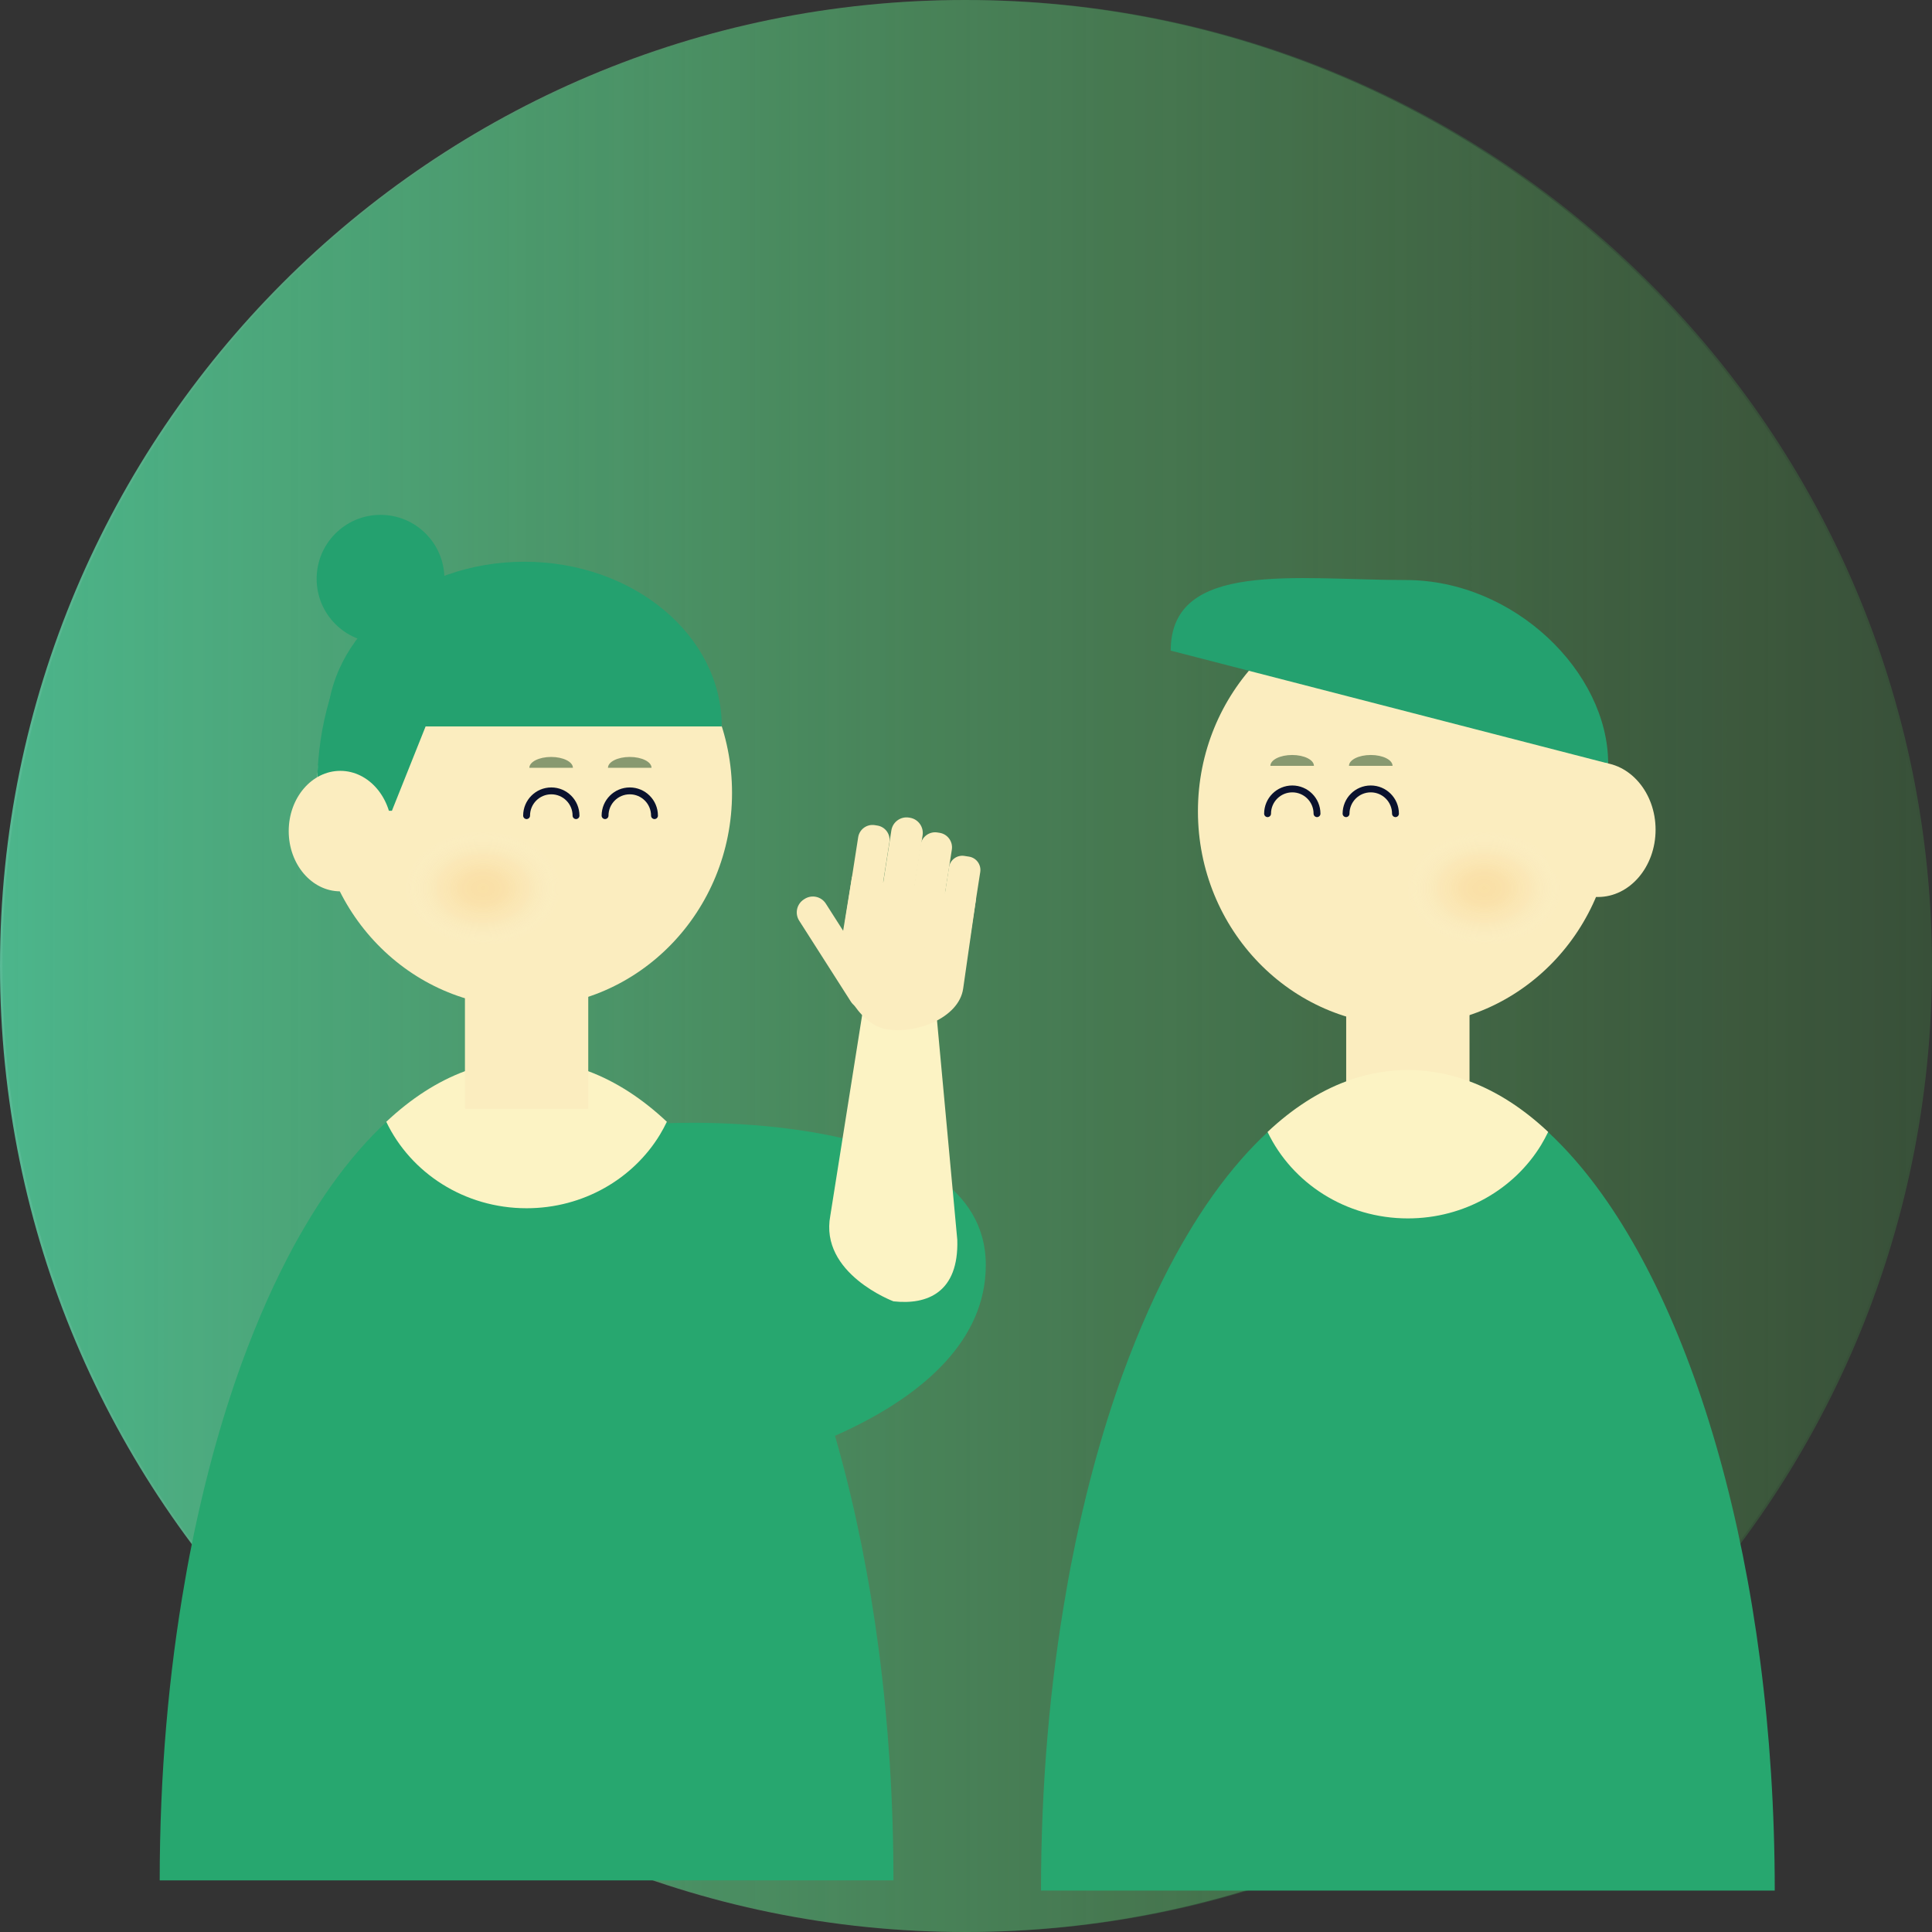 <svg width="254" height="254" viewBox="0 0 254 254" fill="none" xmlns="http://www.w3.org/2000/svg">
<rect x="0" y="0" width="254" height="254" fill="#333333" stroke="none"/>
<g clip-path="url(#clip0_3062_178)">
<path d="M126.839 254.001C196.891 254.001 253.679 197.141 253.679 127C253.679 56.86 196.891 0 126.839 0C56.788 0 0 56.86 0 127C0 197.141 56.788 254.001 126.839 254.001Z" fill="url(#paint0_linear_3062_178)"/>
<path opacity="0.5" d="M253.998 127C253.998 56.86 197.21 0 127.159 0C57.108 0 0.32 56.86 0.32 127C0.32 197.14 57.108 254 127.159 254C197.21 254 253.998 197.14 253.998 127Z" fill="url(#paint1_linear_3062_178)"/>
<path d="M233.327 248.551H136.859C136.859 234.628 138.039 221.319 140.192 209.105C140.561 206.935 140.973 204.808 141.414 202.71C141.996 199.964 142.622 197.282 143.296 194.672C143.46 194.018 143.63 193.37 143.808 192.729C144.952 188.511 146.216 184.484 147.594 180.672C148.674 177.72 149.811 174.902 151.004 172.228C152.141 169.682 153.334 167.27 154.577 164.987C155.039 164.154 155.501 163.344 155.97 162.546C158.222 158.719 160.63 155.333 163.174 152.431C164.311 151.136 165.47 149.934 166.655 148.838C169.931 145.8 173.384 143.553 176.978 142.194H176.986C178.677 141.553 180.396 141.105 182.137 140.871C182.385 140.835 182.635 140.807 182.883 140.786C183.067 140.764 183.259 140.75 183.444 140.736C183.544 140.722 183.65 140.714 183.749 140.714C183.757 140.714 183.771 140.707 183.778 140.714C183.97 140.701 184.162 140.693 184.353 140.686C184.602 140.678 184.843 140.672 185.092 140.672C185.341 140.672 185.582 140.679 185.831 140.686C186.137 140.693 186.442 140.707 186.74 140.736C186.925 140.749 187.117 140.764 187.301 140.786C187.55 140.807 187.799 140.843 188.047 140.871C189.788 141.105 191.507 141.553 193.199 142.194C196.794 143.553 200.254 145.8 203.529 148.831C204.716 149.933 205.874 151.136 207.01 152.431C222.633 170.287 233.326 206.623 233.326 248.552L233.327 248.551Z" fill="#27A76F"/>
<path d="M203.539 107.149H203.527C203.527 107.149 203.531 107.144 203.531 107.141C203.531 107.141 203.534 107.143 203.539 107.149Z" fill="#27A76F"/>
<path d="M184.798 134.817C199.879 134.817 212.105 122.21 212.105 106.659C212.105 91.107 199.879 78.5 184.798 78.5C169.718 78.5 157.492 91.107 157.492 106.659C157.492 122.21 169.718 134.817 184.798 134.817Z" fill="#FBEDBF"/>
<path d="M193.197 125.617H176.984V148.182H193.197V125.617Z" fill="#FBEDBF"/>
<path d="M195.299 124.298C200.959 124.298 205.547 120.933 205.547 116.782C205.547 112.631 200.959 109.266 195.299 109.266C189.639 109.266 185.051 112.631 185.051 116.782C185.051 120.933 189.639 124.298 195.299 124.298Z" fill="url(#paint2_radial_3062_178)"/>
<path d="M153.914 85.536C153.914 73.579 170.469 76.256 184.802 76.256C199.135 76.256 211.425 88.419 211.425 100.377L153.914 85.536Z" fill="#24A16F"/>
<path d="M172.743 100.688C172.743 99.898 171.461 99.258 169.879 99.258C168.297 99.258 167.016 99.898 167.016 100.688H172.743Z" fill="#889970"/>
<path d="M183.079 100.688C183.079 99.898 181.797 99.258 180.215 99.258C178.633 99.258 177.352 99.898 177.352 100.688H183.079Z" fill="#889970"/>
<path d="M183.464 106.972C183.464 105.175 182.009 103.719 180.214 103.719C178.419 103.719 176.965 105.175 176.965 106.972" stroke="#0A122E" stroke-width="0.904" stroke-miterlimit="10" stroke-linecap="round"/>
<path d="M173.147 106.972C173.147 105.175 171.693 103.719 169.898 103.719C168.103 103.719 166.648 105.175 166.648 106.972" stroke="#0A122E" stroke-width="0.904" stroke-miterlimit="10" stroke-linecap="round"/>
<path d="M210.081 117.928C214.266 117.928 217.659 113.967 217.659 109.081C217.659 104.195 214.266 100.234 210.081 100.234C205.896 100.234 202.504 104.195 202.504 109.081C202.504 113.967 205.896 117.928 210.081 117.928Z" fill="#FBEDBF"/>
<path d="M203.537 148.816C203.537 148.824 203.529 148.824 203.529 148.83C203.252 149.407 202.947 149.968 202.62 150.516C199.103 156.3 192.567 160.184 185.093 160.184C176.915 160.184 169.867 155.538 166.656 148.837C166.656 148.83 166.648 148.823 166.648 148.816C169.867 145.786 173.334 143.523 176.986 142.165C178.669 141.532 180.39 141.098 182.138 140.871C182.386 140.835 182.635 140.807 182.883 140.786C183.068 140.764 183.26 140.75 183.444 140.736C183.544 140.722 183.65 140.714 183.75 140.714C183.757 140.714 183.771 140.707 183.778 140.714C183.97 140.701 184.162 140.693 184.353 140.686C184.603 140.678 184.843 140.672 185.093 140.672C185.342 140.672 185.583 140.679 185.832 140.686C186.137 140.693 186.443 140.707 186.741 140.736C186.925 140.749 187.117 140.764 187.302 140.786C187.55 140.807 187.799 140.843 188.048 140.871C189.795 141.098 191.515 141.532 193.199 142.165C196.851 143.524 200.318 145.786 203.537 148.816Z" fill="#FCF3C4"/>
<path d="M117.464 247.215H20.996C20.996 233.292 22.175 219.983 24.328 207.769C24.698 205.599 25.11 203.472 25.55 201.374C26.133 198.628 26.758 195.946 27.433 193.336C27.596 192.682 27.767 192.034 27.944 191.394C29.089 187.175 30.353 183.148 31.731 179.336C32.81 176.384 33.947 173.566 35.141 170.892C36.278 168.346 37.471 165.934 38.714 163.651C39.175 162.818 39.638 162.008 40.106 161.21C42.358 157.383 44.767 153.997 47.311 151.095C48.448 149.8 49.606 148.598 50.792 147.502C54.067 144.464 57.521 142.217 61.115 140.858H61.123C62.813 140.217 64.532 139.769 66.274 139.535C66.522 139.499 66.771 139.471 67.02 139.45C67.204 139.428 67.396 139.414 67.581 139.4C67.68 139.386 67.787 139.378 67.886 139.378C67.894 139.378 67.907 139.371 67.915 139.378C68.107 139.365 68.299 139.357 68.49 139.35C68.739 139.342 68.98 139.336 69.229 139.336C69.478 139.336 69.719 139.343 69.968 139.35C70.274 139.357 70.579 139.371 70.877 139.4C71.062 139.414 71.254 139.428 71.438 139.45C71.686 139.471 71.936 139.507 72.184 139.535C73.924 139.769 75.644 140.217 77.335 140.858C80.931 142.217 84.39 144.464 87.666 147.495C88.852 148.597 90.011 149.8 91.147 151.095C106.77 168.951 117.463 205.287 117.463 247.217L117.464 247.215Z" fill="#27A76F"/>
<path d="M87.673 147.48C87.673 147.488 87.666 147.488 87.666 147.494C87.389 148.071 87.084 148.633 86.757 149.18C83.24 154.964 76.703 158.848 69.229 158.848C61.052 158.848 54.004 154.203 50.792 147.502C50.792 147.494 50.785 147.487 50.785 147.48C54.004 144.45 57.47 142.187 61.123 140.829C62.806 140.196 64.526 139.762 66.274 139.535C66.522 139.5 66.772 139.471 67.02 139.45C67.204 139.428 67.397 139.414 67.581 139.4C67.681 139.386 67.787 139.378 67.886 139.378C67.894 139.378 67.908 139.371 67.915 139.378C68.107 139.365 68.299 139.357 68.49 139.35C68.739 139.342 68.98 139.336 69.229 139.336C69.478 139.336 69.719 139.343 69.969 139.35C70.274 139.357 70.579 139.371 70.877 139.4C71.062 139.414 71.254 139.428 71.439 139.45C71.687 139.471 71.936 139.507 72.184 139.535C73.932 139.762 75.651 140.196 77.336 140.829C80.987 142.188 84.454 144.45 87.673 147.48Z" fill="#FCF3C4"/>
<path d="M50.028 84.507C54.666 84.507 58.427 80.742 58.427 76.097C58.427 71.453 54.666 67.688 50.028 67.688C45.389 67.688 41.629 71.453 41.629 76.097C41.629 80.742 45.389 84.507 50.028 84.507Z" fill="#24A16F"/>
<path d="M68.935 132.411C84.016 132.411 96.241 119.804 96.241 104.252C96.241 88.701 84.016 76.094 68.935 76.094C53.854 76.094 41.629 88.701 41.629 104.252C41.629 119.804 53.854 132.411 68.935 132.411Z" fill="#FBEDBF"/>
<path d="M77.338 123.211H61.125V145.776H77.338V123.211Z" fill="#FBEDBF"/>
<path d="M75.321 100.946C75.321 100.156 74.039 99.516 72.457 99.516C70.876 99.516 69.594 100.156 69.594 100.946H75.321Z" fill="#889970"/>
<path d="M85.657 100.946C85.657 100.156 84.375 99.516 82.793 99.516C81.212 99.516 79.93 100.156 79.93 100.946H85.657Z" fill="#889970"/>
<path d="M86.046 107.23C86.046 105.433 84.591 103.977 82.796 103.977C81.001 103.977 79.547 105.433 79.547 107.23" stroke="#0A122E" stroke-width="0.904" stroke-miterlimit="10" stroke-linecap="round"/>
<path d="M75.729 107.23C75.729 105.433 74.275 103.977 72.48 103.977C70.685 103.977 69.231 105.433 69.231 107.23" stroke="#0A122E" stroke-width="0.904" stroke-miterlimit="10" stroke-linecap="round"/>
<path d="M63.658 124.298C69.318 124.298 73.907 120.933 73.907 116.782C73.907 112.631 69.318 109.266 63.658 109.266C57.998 109.266 53.41 112.631 53.41 116.782C53.41 120.933 57.998 124.298 63.658 124.298Z" fill="url(#paint3_radial_3062_178)"/>
<path d="M42.984 95.501C42.984 83.545 54.603 73.852 68.936 73.852C83.269 73.852 94.887 83.545 94.887 95.501H42.984Z" fill="#24A16F"/>
<path d="M56.996 92.897L51.526 106.589H41.821C41.821 106.589 41.048 99.513 43.341 91.922" fill="#24A16F"/>
<path d="M44.741 117.185C48.487 117.185 51.525 113.639 51.525 109.264C51.525 104.89 48.487 101.344 44.741 101.344C40.994 101.344 37.957 104.89 37.957 109.264C37.957 113.639 40.994 117.185 44.741 117.185Z" fill="#FBEDBF"/>
<path d="M87.672 147.675C87.672 147.675 129.603 145.486 129.603 166.319C129.603 186.25 96.242 193.275 96.242 193.275L87.672 147.675Z" fill="#27A76F"/>
<path d="M109.162 159.818L113.409 133.054C113.741 130.056 113.215 127.281 117.68 127.776C122.146 128.272 123.105 126.653 122.774 129.65L125.855 163.006C126.059 169.906 121.928 171.582 117.464 171.086C117.464 171.086 107.713 167.441 109.162 159.818Z" fill="#FCF3C4"/>
<path d="M128.323 118.157L126.629 129.959C126.081 133.894 120.246 136.06 116.356 135.275C112.908 134.579 109.974 129.269 110.293 125.761L112.014 115.258L128.322 118.157H128.323Z" fill="#FBEDBF"/>
<path d="M112.825 110.071L111.13 120.943C110.968 121.984 111.679 122.96 112.719 123.123L113.06 123.176C114.1 123.338 115.074 122.626 115.237 121.585L116.932 110.713C117.095 109.672 116.383 108.696 115.343 108.534L115.002 108.48C113.962 108.318 112.988 109.03 112.825 110.071Z" fill="#FBEDBF"/>
<path d="M117.187 109.173L115.241 121.65C115.069 122.754 115.823 123.788 116.926 123.96L117.041 123.978C118.143 124.151 119.176 123.396 119.348 122.292L121.294 109.816C121.466 108.712 120.712 107.677 119.61 107.505L119.495 107.487C118.392 107.315 117.359 108.07 117.187 109.173Z" fill="#FBEDBF"/>
<path d="M121.032 111.058L119.279 122.299C119.114 123.355 119.835 124.345 120.89 124.509L121.178 124.555C122.232 124.719 123.221 123.997 123.385 122.941L125.138 111.7C125.303 110.644 124.582 109.655 123.527 109.49L123.239 109.445C122.185 109.28 121.196 110.002 121.032 111.058Z" fill="#FBEDBF"/>
<path d="M124.766 114.005L123.347 123.101C123.196 124.068 123.857 124.974 124.823 125.125L125.432 125.22C126.398 125.371 127.303 124.71 127.454 123.743L128.873 114.647C129.023 113.68 128.363 112.773 127.397 112.622L126.788 112.527C125.822 112.376 124.917 113.038 124.766 114.005Z" fill="#FBEDBF"/>
<path d="M105.781 118.184L105.683 118.247C104.743 118.848 104.468 120.099 105.068 121.04L111.86 131.681C112.46 132.622 113.709 132.898 114.65 132.296L114.748 132.233C115.688 131.632 115.963 130.381 115.362 129.44L108.571 118.799C107.97 117.858 106.721 117.582 105.781 118.184Z" fill="#FBEDBF"/>
</g>
<defs>
<linearGradient id="paint0_linear_3062_178" x1="0" y1="127" x2="253.678" y2="127" gradientUnits="userSpaceOnUse">
<stop stop-color="#58BA95"/>
<stop offset="0.475" stop-color="#6ABD7D" stop-opacity="0.488"/>
<stop offset="0.833" stop-color="#77BF6E" stop-opacity="0.137"/>
<stop offset="1" stop-color="#7DC068" stop-opacity="0"/>
</linearGradient>
<linearGradient id="paint1_linear_3062_178" x1="0.32" y1="127" x2="253.998" y2="127" gradientUnits="userSpaceOnUse">
<stop stop-color="#27A76F" stop-opacity="0.5"/>
<stop offset="1" stop-color="#4AA64A" stop-opacity="0.5"/>
</linearGradient>
<radialGradient id="paint2_radial_3062_178" cx="0" cy="0" r="1" gradientUnits="userSpaceOnUse" gradientTransform="translate(195.129 116.782) scale(10.246 7.516)">
<stop stop-color="#F4AA41" stop-opacity="0.2"/>
<stop offset="0.279" stop-color="#F4B151" stop-opacity="0.182"/>
<stop offset="0.575" stop-color="#F7C783" stop-opacity="0.13"/>
<stop offset="0.878" stop-color="#FCECD5" stop-opacity="0.044"/>
<stop offset="1" stop-color="white" stop-opacity="0"/>
</radialGradient>
<radialGradient id="paint3_radial_3062_178" cx="0" cy="0" r="1" gradientUnits="userSpaceOnUse" gradientTransform="translate(63.514 116.782) scale(10.246 7.516)">
<stop stop-color="#F4AA41" stop-opacity="0.2"/>
<stop offset="0.279" stop-color="#F4B151" stop-opacity="0.182"/>
<stop offset="0.575" stop-color="#F7C783" stop-opacity="0.13"/>
<stop offset="0.878" stop-color="#FCECD5" stop-opacity="0.044"/>
<stop offset="1" stop-color="white" stop-opacity="0"/>
</radialGradient>
<clipPath id="clip0_3062_178">
<rect width="254" height="254" fill="white"/>
</clipPath>
</defs>
</svg>
